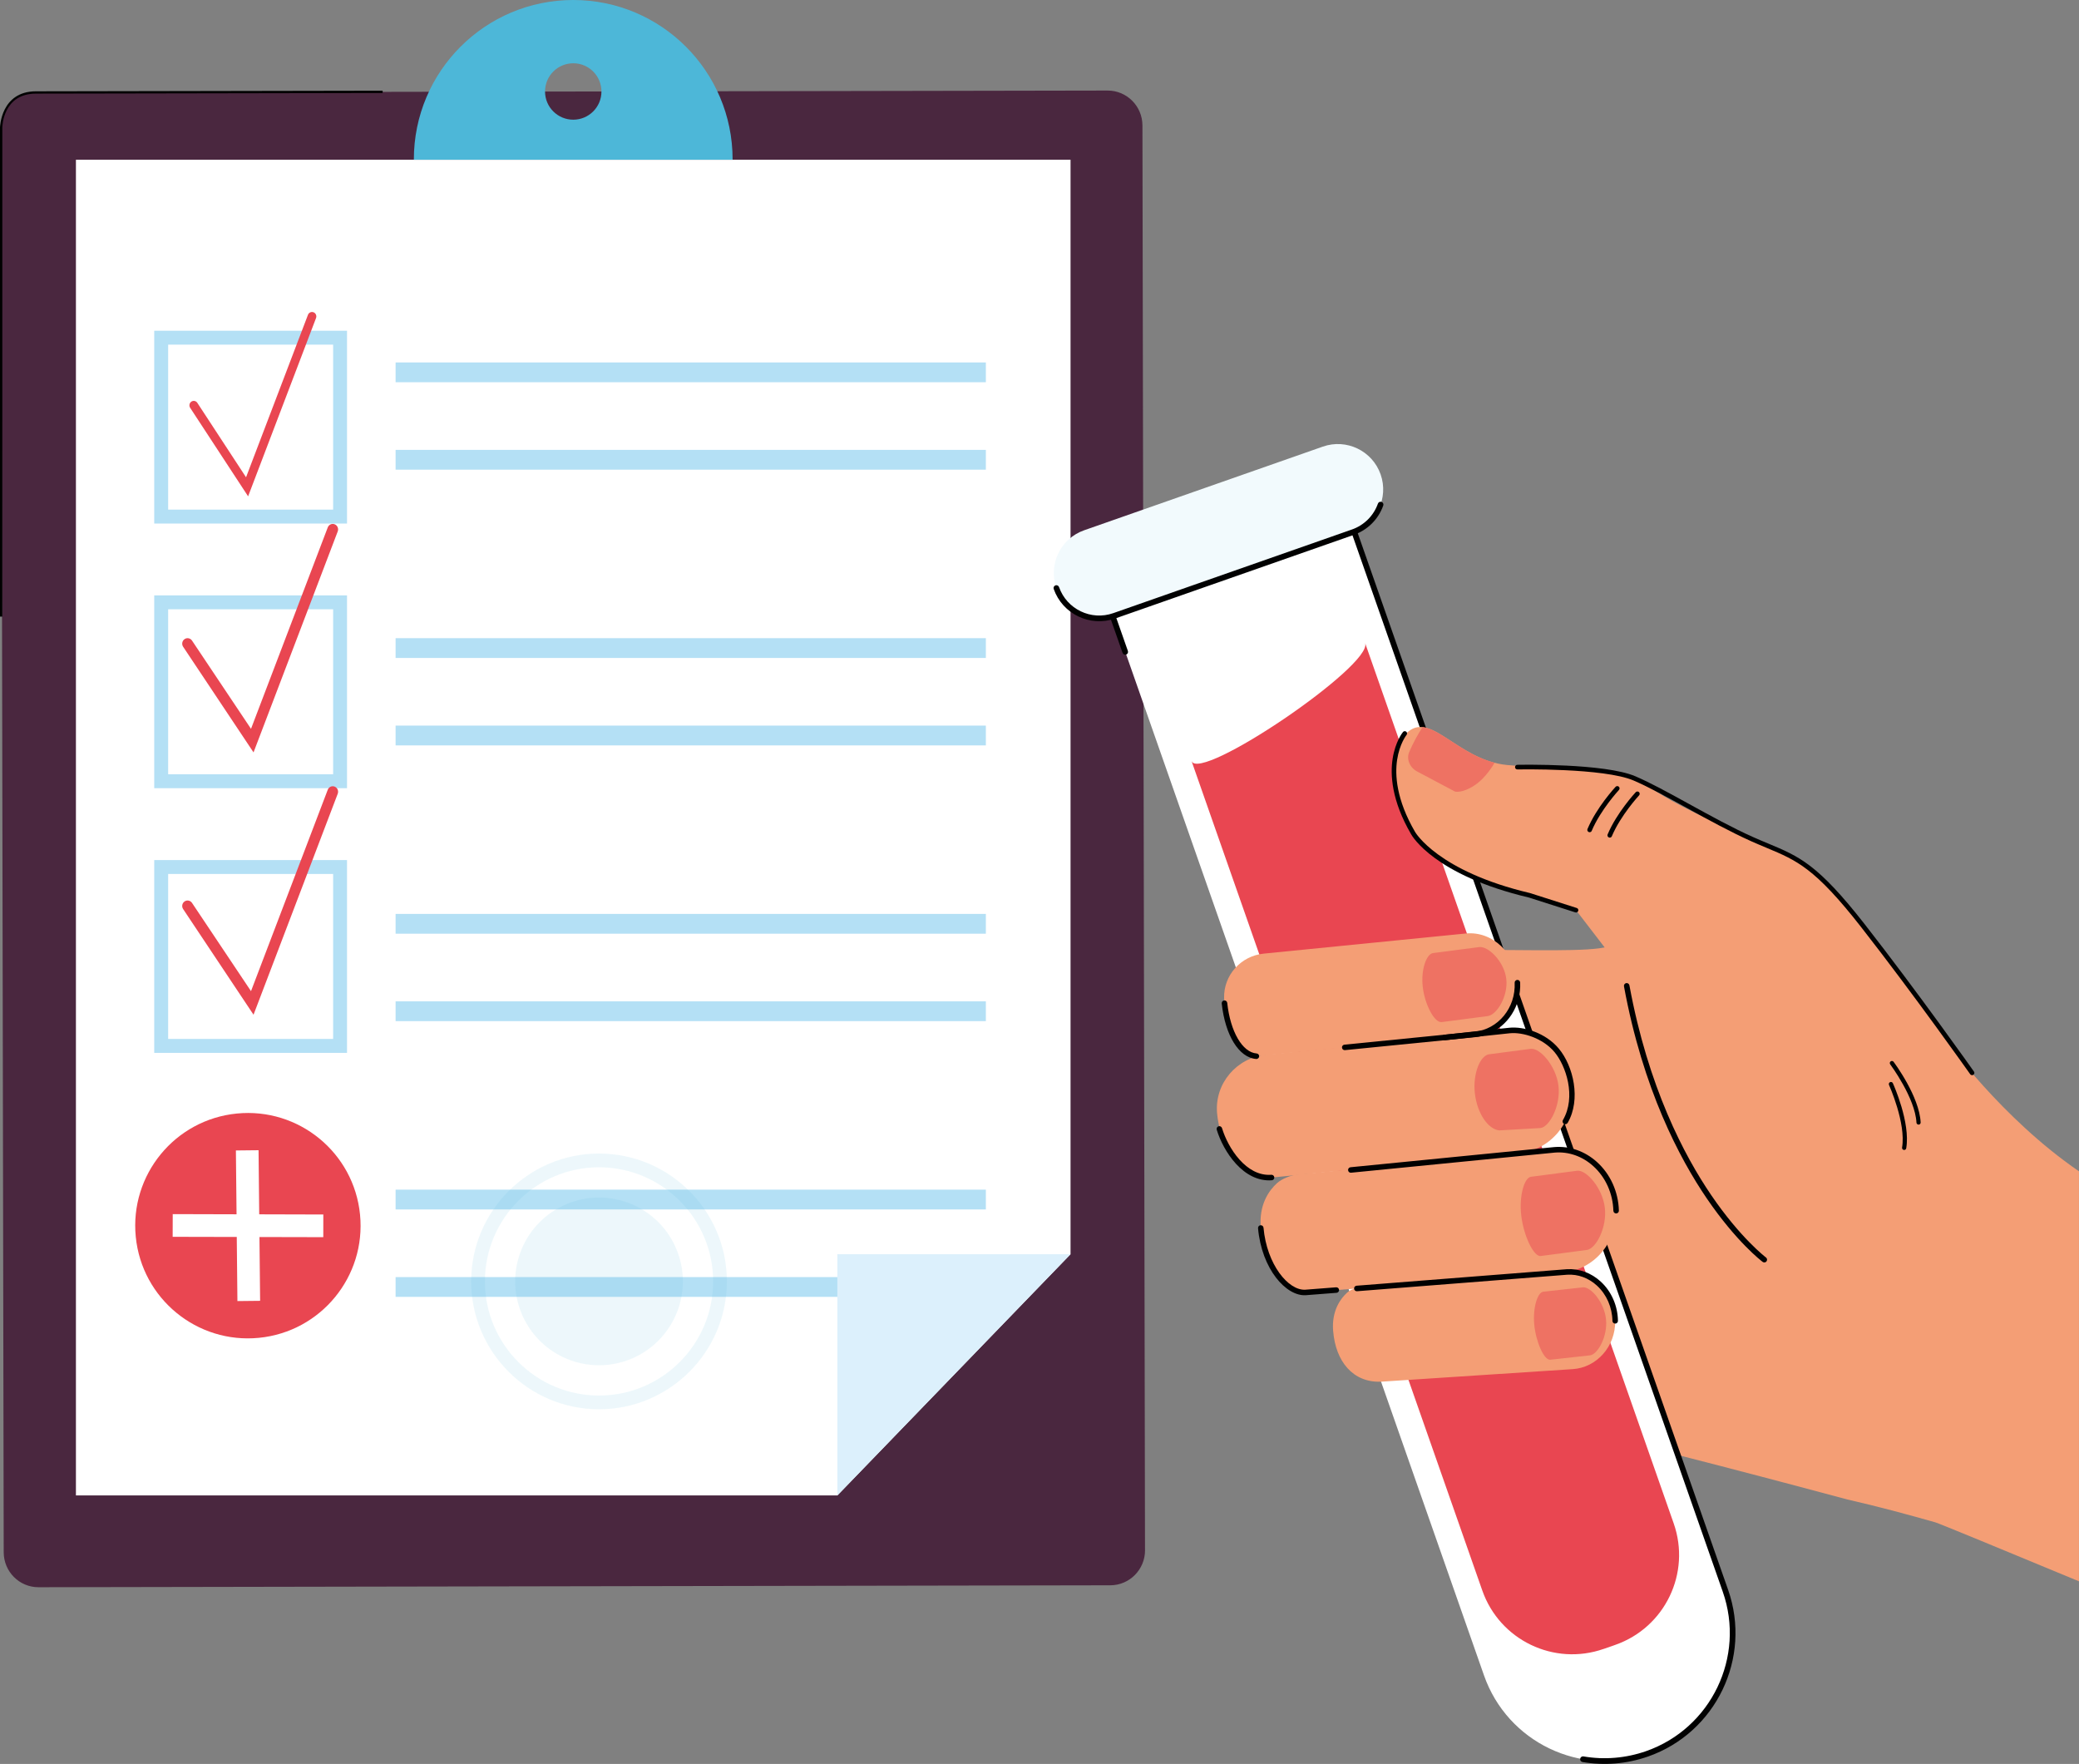 <?xml version="1.0" encoding="UTF-8"?>
<svg xmlns="http://www.w3.org/2000/svg" viewBox="0 0 600 509.02">
  <rect x="0" y="0" width="600" height="509.02" fill="#808080" stroke="none"/>
  <defs>
    <style>
      .cls-1 {
        fill: #f2fafd;
      }

      .cls-1, .cls-2, .cls-3, .cls-4, .cls-5, .cls-6, .cls-7, .cls-8, .cls-9, .cls-10 {
        stroke-width: 0px;
      }

      .cls-2 {
        fill: #010101;
      }

      .cls-11 {
        isolation: isolate;
      }

      .cls-12 {
        opacity: .2;
      }

      .cls-3 {
        fill: #4db7d8;
      }

      .cls-4 {
        fill: #ee7263;
      }

      .cls-5 {
        fill: #fff;
      }

      .cls-13 {
        mix-blend-mode: multiply;
        opacity: .5;
      }

      .cls-6 {
        fill: #e94651;
      }

      .cls-7 {
        fill: #f49e75;
      }

      .cls-8 {
        fill: #dcf0fc;
      }

      .cls-9 {
        fill: #b4e0f5;
      }

      .cls-10 {
        fill: #4a273f;
      }
    </style>
  </defs>
  <g class="cls-11">
    <g id="Camada_1" data-name="Camada 1">
      <g>
        <g>
          <path class="cls-10" d="m330.46,447.35c0,5.58-4.48,10.11-10.02,10.12l-309.32.56c-5.54.01-10.04-4.5-10.05-10.08L.33,36.8c-.01-5.58,4.47-10.1,10.01-10.11l309.32-.56c5.54-.01,10.04,4.5,10.05,10.08l.74,411.15Z"/>
          <polygon class="cls-5" points="21.91 431.54 21.91 46.09 308.96 46.09 308.96 361.93 241.66 431.54 21.91 431.54"/>
          <path class="cls-3" d="m165.44,0c-25.4,0-46,20.59-46,46,0,.03,0,.06,0,.1h91.99s0-.06,0-.1c0-25.4-20.59-46-46-46Zm0,34.54c-4.5,0-8.14-3.64-8.14-8.14s3.64-8.14,8.14-8.14,8.14,3.64,8.14,8.14-3.64,8.14-8.14,8.14Z"/>
          <path class="cls-9" d="m100.15,151.08h-55.64v-55.64h55.64v55.64Zm-51.62-4.02h47.61v-47.61h-47.61v47.61Z"/>
          <path class="cls-9" d="m100.15,227.45h-55.64v-55.64h55.64v55.64Zm-51.62-4.02h47.61v-47.61h-47.61v47.61Z"/>
          <path class="cls-9" d="m100.15,303.83h-55.64v-55.64h55.64v55.64Zm-51.62-4.02h47.61v-47.61h-47.61v47.61Z"/>
          <g>
            <rect class="cls-9" x="114.17" y="104.59" width="170.35" height="5.71"/>
            <rect class="cls-9" x="114.17" y="129.82" width="170.35" height="5.71"/>
          </g>
          <g>
            <rect class="cls-9" x="114.17" y="184.16" width="170.35" height="5.71"/>
            <rect class="cls-9" x="114.17" y="209.39" width="170.35" height="5.71"/>
          </g>
          <g>
            <rect class="cls-9" x="114.17" y="263.73" width="170.35" height="5.71"/>
            <rect class="cls-9" x="114.17" y="288.96" width="170.35" height="5.71"/>
          </g>
          <g>
            <rect class="cls-9" x="114.17" y="343.3" width="170.35" height="5.71"/>
            <rect class="cls-9" x="114.17" y="368.53" width="170.35" height="5.71"/>
          </g>
          <path class="cls-6" d="m71.6,143.22l-16.72-25.54c-.38-.59-.23-1.38.34-1.78.57-.39,1.35-.24,1.73.35l14.06,21.48,17.87-46.88c.25-.66.97-.98,1.62-.73.64.26.96,1,.71,1.66l-19.6,51.44Z"/>
          <path class="cls-6" d="m73.17,217.12l-20.32-30.49c-.48-.73-.29-1.71.42-2.2.71-.49,1.67-.29,2.15.43l17.02,25.46,22.15-58.12c.31-.82,1.21-1.22,2-.9.8.32,1.19,1.24.88,2.05l-24.3,63.77Z"/>
          <path class="cls-6" d="m73.17,292.82l-20.32-30.49c-.48-.73-.29-1.71.42-2.2.71-.49,1.67-.29,2.15.43l17.02,25.46,22.15-58.12c.31-.82,1.21-1.22,2-.9.8.32,1.19,1.24.88,2.05l-24.3,63.77Z"/>
          <g>
            <circle class="cls-6" cx="71.57" cy="353.69" r="32.52" transform="translate(-34.5 8.77) rotate(-5.65)"/>
            <polygon class="cls-5" points="68.08 331.99 74.62 331.92 74.81 350.42 93.31 350.47 93.3 357.01 74.88 356.97 75.07 375.38 68.52 375.45 68.33 356.95 49.83 356.91 49.85 350.36 68.27 350.41 68.08 331.99"/>
          </g>
          <g class="cls-12">
            <g class="cls-13">
              <path class="cls-3" d="m172.88,406.68c-20.35,0-36.9-16.55-36.9-36.9s16.55-36.9,36.9-36.9,36.9,16.55,36.9,36.9-16.55,36.9-36.9,36.9Zm0-69.83c-18.16,0-32.93,14.77-32.93,32.93s14.77,32.93,32.93,32.93,32.93-14.77,32.93-32.93-14.77-32.93-32.93-32.93Z"/>
            </g>
            <g class="cls-13">
              <circle class="cls-3" cx="172.88" cy="369.78" r="24.2" transform="translate(-128.35 94.3) rotate(-22.5)"/>
            </g>
          </g>
          <polygon class="cls-8" points="308.96 361.93 241.66 431.54 241.66 361.93 308.96 361.93"/>
          <path class="cls-2" d="m.67,177.93h-.67V36.8c0-.11.24-10.43,10.35-10.45l100.08-.18v.67s-100.08.18-100.08.18c-9.45.02-9.68,9.38-9.68,9.78v141.13Z"/>
        </g>
        <g>
          <path class="cls-7" d="m600,338.01c-22.49-15.41-38.4-37.79-38.4-37.79l-8.22-5.24.08-.35s-1.02.34-2.8.94l-14.02,3-.14,1.73c-16.97,5.66-65.96-29.17-72.49-27.14-10.26,3.2-71.01-2.83-76.45,6.54-5.44,9.37,25.41,113.89,25.41,113.89,0,0,29.53,18.73,40.77,19.2,6.31.26,79.47,19.93,79.47,19.93,8.65,1.97,17.17,4.26,25.35,6.59,1.09.31,19.29,7.83,41.43,17.01v-118.3Z"/>
          <g>
            <path class="cls-5" d="m475.34,506.12h0c19.24-6.75,29.37-27.81,22.63-47.06l-109.81-313.26-69.68,24.43,109.81,313.26c6.75,19.24,27.81,29.37,47.06,22.63Z"/>
            <path class="cls-2" d="m475.61,506.89c19.64-6.88,30.01-28.46,23.13-48.1l-110.08-314.03-71.23,24.97,6.54,18.66c.15.43.62.65,1.04.5.43-.15.65-.62.5-1.04l-6-17.12,68.14-23.89,109.54,312.48c6.59,18.79-3.34,39.43-22.13,46.01-5.8,2.03-12.05,2.56-18.07,1.52-.45-.08-.87.22-.95.67-.08.45.22.87.67.95,6.29,1.09,12.83.54,18.89-1.58Z"/>
            <path class="cls-6" d="m462.84,475.83l3.34-1.17c14.33-5.02,21.88-20.71,16.85-35.05l-89.05-254.03c2.26,6.44-47.86,40.44-50.11,34l83.92,239.39c5.02,14.33,20.71,21.88,35.05,16.85Z"/>
            <path class="cls-1" d="m321.55,177.72l68.88-24.14c6.82-2.39,10.41-9.86,8.02-16.68h0c-2.39-6.82-9.86-10.41-16.68-8.02l-68.88,24.14c-6.82,2.39-10.41,9.86-8.02,16.68h0c2.39,6.82,9.86,10.41,16.68,8.02Z"/>
            <path class="cls-2" d="m321.82,178.49l68.88-24.14c3.99-1.4,7.09-4.48,8.51-8.47.15-.43-.07-.89-.5-1.05-.43-.15-.89.07-1.04.5-1.25,3.52-3.99,6.24-7.51,7.47l-68.88,24.14c-6.39,2.24-13.4-1.14-15.64-7.52-.15-.43-.62-.65-1.04-.5-.43.15-.65.62-.5,1.04,2.54,7.24,10.49,11.06,17.73,8.52Z"/>
            <path class="cls-2" d="m414.35,347.66c.43-.15.65-.62.5-1.04l-14.3-40.79c-.15-.43-.62-.65-1.04-.5-.43.15-.65.62-.5,1.04l14.3,40.79c.15.43.62.65,1.04.5Z"/>
          </g>
          <path class="cls-2" d="m509.47,364.25c.14-.05.26-.14.35-.27.26-.35.19-.85-.16-1.11-.07-.05-7.33-5.57-15.78-17.96-7.8-11.43-18.22-31.22-23.63-60.57-.08-.43-.5-.72-.93-.64-.43.08-.72.49-.64.93,5.47,29.67,16.03,49.68,23.93,61.25,8.59,12.57,15.78,18.03,16.09,18.26.23.17.51.2.76.11Z"/>
          <path class="cls-7" d="m454.88,262.7l28.97,37.69,83.63,6.69s-37.29-53.54-48.21-58.81c-10.92-5.27-33.36-14.03-43.46-21.34s-25.89-4.72-40.86-6.17c-14.97-1.45-22.82-17.26-29.93-8.17-7.1,9.09-.89,32.98,17.31,39.3s32.55,10.8,32.55,10.8Z"/>
          <path class="cls-2" d="m569.51,310.15s.01,0,.01,0c.3-.22.38-.63.16-.93-.16-.23-16.17-22.87-31.53-42.52-13.54-17.32-18.9-19.55-27.79-23.26-1.37-.57-2.79-1.16-4.34-1.85-5.93-2.64-12.33-6.16-18.53-9.57-5.76-3.17-11.2-6.16-15.5-8-8.84-3.79-33.08-3.34-34.1-3.32-.37,0-.66.31-.65.68,0,.37.31.66.68.65.25,0,24.97-.47,33.55,3.21,4.24,1.82,9.66,4.79,15.39,7.94,6.22,3.42,12.65,6.95,18.63,9.62,1.57.7,2.99,1.29,4.37,1.87,8.69,3.63,13.93,5.81,27.25,22.85,15.34,19.62,31.33,42.24,31.49,42.47.21.29.61.37.91.17Z"/>
          <path class="cls-2" d="m455.21,263.2c.12-.08.22-.2.27-.35.11-.35-.08-.72-.43-.83l-13.49-4.31c-26.6-6.28-33.09-17.52-33.16-17.63-5.47-9.38-5.84-16.5-5.19-20.82.7-4.66,2.7-7.16,2.72-7.19.23-.28.19-.7-.09-.93-.28-.23-.7-.19-.93.09-.09.11-2.23,2.75-3,7.74-.7,4.55-.34,12.01,5.34,21.77.25.47,6.74,11.82,33.98,18.26l13.42,4.29c.2.06.41.03.57-.08Z"/>
          <path class="cls-4" d="m406.69,217.04c1.15-2.71,2.49-5.11,3.86-7.21,5.26.57,11.55,7.89,20.78,10.28h0s-2.24,4.18-5.78,6.52c-3.54,2.35-5.63,1.8-5.63,1.8h0l-10.95-5.81c-2.12-1.13-3.14-3.58-2.28-5.59Z"/>
          <g>
            <path class="cls-2" d="m554.03,324.43c.17-.11.28-.32.27-.54-.38-7.49-7.51-17.08-7.81-17.48-.2-.27-.58-.32-.85-.12-.27.2-.32.58-.12.85.07.1,7.21,9.7,7.57,16.81.02.34.3.59.64.58.11,0,.22-.04.31-.1Z"/>
            <path class="cls-2" d="m549.88,331.75c.14-.09.23-.23.26-.41,1.25-7.4-3.65-18.3-3.86-18.76-.14-.31-.5-.44-.81-.3-.31.14-.44.5-.3.81.05.11,4.95,11.02,3.77,18.05-.06.33.17.65.5.7.16.03.31-.01.44-.09Z"/>
          </g>
          <path class="cls-2" d="m459.13,240.05c.11-.07.19-.17.24-.3,2.52-6,7.8-11.73,7.86-11.79.25-.27.23-.69-.03-.94-.27-.25-.69-.23-.94.03-.22.24-5.5,5.96-8.11,12.18-.14.34.02.73.36.87.21.09.45.06.62-.06Z"/>
          <path class="cls-2" d="m464.94,241.61c.11-.07.19-.17.24-.3,2.52-6,7.8-11.73,7.86-11.79.25-.27.23-.69-.03-.94-.27-.25-.69-.23-.94.03-.22.24-5.5,5.96-8.11,12.18-.14.34.02.73.36.87.21.09.45.06.62-.06Z"/>
          <g>
            <path class="cls-7" d="m351.3,321.71c1.18,10.99,8.67,18.88,15.66,18.1l71.83-7.15c8.58-.85,15.33-8.68,14.9-18.1-.47-10.32-8.79-18.11-18.04-17.19l-70.25,6.99c-8.48.84-14.85,8.28-14.16,16.77.02.19.03.39.06.58Z"/>
            <path class="cls-7" d="m363.87,354.37c.99,11.01,8.54,18.95,10.83,18.77l76.5-6c8.6-.67,15.48-8.35,15.22-17.78-.29-10.32-8.48-18.28-17.75-17.56l-74.21,7.12c-1.84.18-4.55,1.25-5.91,2.5-2.36,2.16-5.28,6.23-4.68,12.94Z"/>
            <path class="cls-7" d="m384.75,384.08c.69,8.74,5.69,14.95,13.8,14.64l55.37-3.63c6.83-.45,12.35-6.47,12.22-13.94-.14-8.19-6.57-14.58-13.93-14.1l-60.63,4.76c-1.04.08-2.03.5-2.81,1.21-1.78,1.62-4.5,5.1-4.03,11.06Z"/>
            <path class="cls-7" d="m353.39,289.47c.98,9.07,4.9,14.99,9.21,15.31l63.03-6.27c7.08-.7,12.65-7.17,12.3-14.94-.39-8.52-7.26-14.95-14.9-14.19l-58.33,5.81c-6.57.65-11.61,6.24-11.42,12.84.01.47.05.95.1,1.45Z"/>
          </g>
          <g>
            <g>
              <path class="cls-2" d="m466.7,350.11c.31-.12.52-.42.51-.77-.15-5.43-2.46-10.54-6.34-14.03-3.47-3.12-7.83-4.65-12.27-4.3l-58.83,5.82c-.44.04-.76.43-.71.87.04.44.43.76.87.71l58.82-5.81c3.98-.31,7.92,1.07,11.06,3.9,3.55,3.2,5.67,7.89,5.81,12.89.01.44.38.79.82.77.09,0,.18-.02.26-.05Z"/>
              <path class="cls-2" d="m385.94,373.02c.32-.12.54-.45.51-.81-.03-.44-.42-.77-.86-.73l-8.86.69c-4.91.31-11.13-7.27-12.08-17.88-.04-.44-.43-.76-.86-.72-.44.04-.76.43-.72.86,1.06,11.83,8.11,19.68,13.78,19.33l8.87-.69c.08,0,.15-.02.22-.05Z"/>
            </g>
            <path class="cls-2" d="m466.43,381.9c.3-.12.52-.41.51-.76-.07-4.35-1.88-8.47-4.96-11.3-2.76-2.54-6.25-3.81-9.82-3.58l-60.64,4.76c-.44.03-.77.42-.73.86.03.44.42.77.86.73l60.63-4.76c3.12-.2,6.19.92,8.62,3.16,2.76,2.54,4.38,6.24,4.45,10.16,0,.44.37.79.81.78.09,0,.19-.02.27-.05Z"/>
            <g>
              <path class="cls-2" d="m429.27,298.46c5.8-2.21,9.76-8.17,9.45-14.93-.02-.44-.39-.78-.83-.76-.44.02-.78.39-.76.83.33,7.24-4.76,13.44-11.58,14.12l-37.54,3.74c-.44.04-.76.43-.71.87.04.44.43.76.87.71l37.54-3.74c1.25-.12,2.44-.41,3.56-.84Z"/>
              <path class="cls-2" d="m362.88,305.53c.28-.11.49-.37.51-.68.03-.44-.3-.82-.73-.85-4.1-.31-7.59-6.31-8.48-14.6-.05-.44-.44-.75-.88-.71-.44.05-.75.44-.71.88.99,9.21,4.98,15.65,9.94,16.02.12,0,.24,0,.34-.05Z"/>
            </g>
          </g>
          <path class="cls-2" d="m452.03,324.35c.16-.06.31-.18.41-.34,3.88-6.7,1.67-16.36-2.6-21.45-3.76-4.49-10.02-6.41-14.26-5.98-3.62.36-18.53,1.99-18.68,2.01-.44.05-.75.44-.71.88.05.44.44.75.88.71.15-.02,15.05-1.65,18.67-2.01,3.73-.37,9.51,1.4,12.88,5.42,3.3,3.93,6.35,12.89,2.44,19.63-.22.38-.09.87.29,1.09.22.13.47.14.68.06Z"/>
          <path class="cls-2" d="m367.25,340.55c.32-.12.54-.44.51-.8-.03-.44-.41-.77-.85-.74-7.29.53-12.51-7.76-14.24-13.47-.13-.42-.57-.66-.99-.53-.42.13-.66.57-.53.99,1.88,6.2,7.65,15.19,15.88,14.59.08,0,.15-.02.23-.05Z"/>
          <path class="cls-4" d="m416.02,294.95l13.31-1.73c2.65-.32,5.99-5.79,5.38-10.77-.61-4.98-5.17-9.47-7.82-9.15l-13.31,1.73c-1.94.24-3.53,4.86-2.98,9.71.57,5.11,3.38,10.45,5.43,10.2Z"/>
          <path class="cls-4" d="m432.68,326.2l11.89-.68c2.65-.32,5.9-6.52,5.2-12.24-.7-5.71-5.35-10.94-8-10.62l-11.69,1.53c-2.91.06-5.07,5.72-4.44,11.29.67,5.86,3.84,10.38,7.05,10.72Z"/>
          <path class="cls-4" d="m444.64,362.45l13.31-1.75c2.65-.32,5.9-6.52,5.2-12.24-.7-5.71-5.35-10.94-8-10.62l-13.31,1.75c-1.94.24-3.45,5.51-2.82,11.08.67,5.86,3.58,12.03,5.62,11.78Z"/>
          <path class="cls-4" d="m447.39,392.38l11.44-1.26c2.28-.23,5.17-5.48,4.67-10.39-.5-4.91-4.39-9.47-6.67-9.24l-11.44,1.26c-1.67.17-3.05,4.66-2.61,9.44.47,5.04,2.85,10.37,4.61,10.19Z"/>
        </g>
      </g>
    </g>
  </g>
</svg>